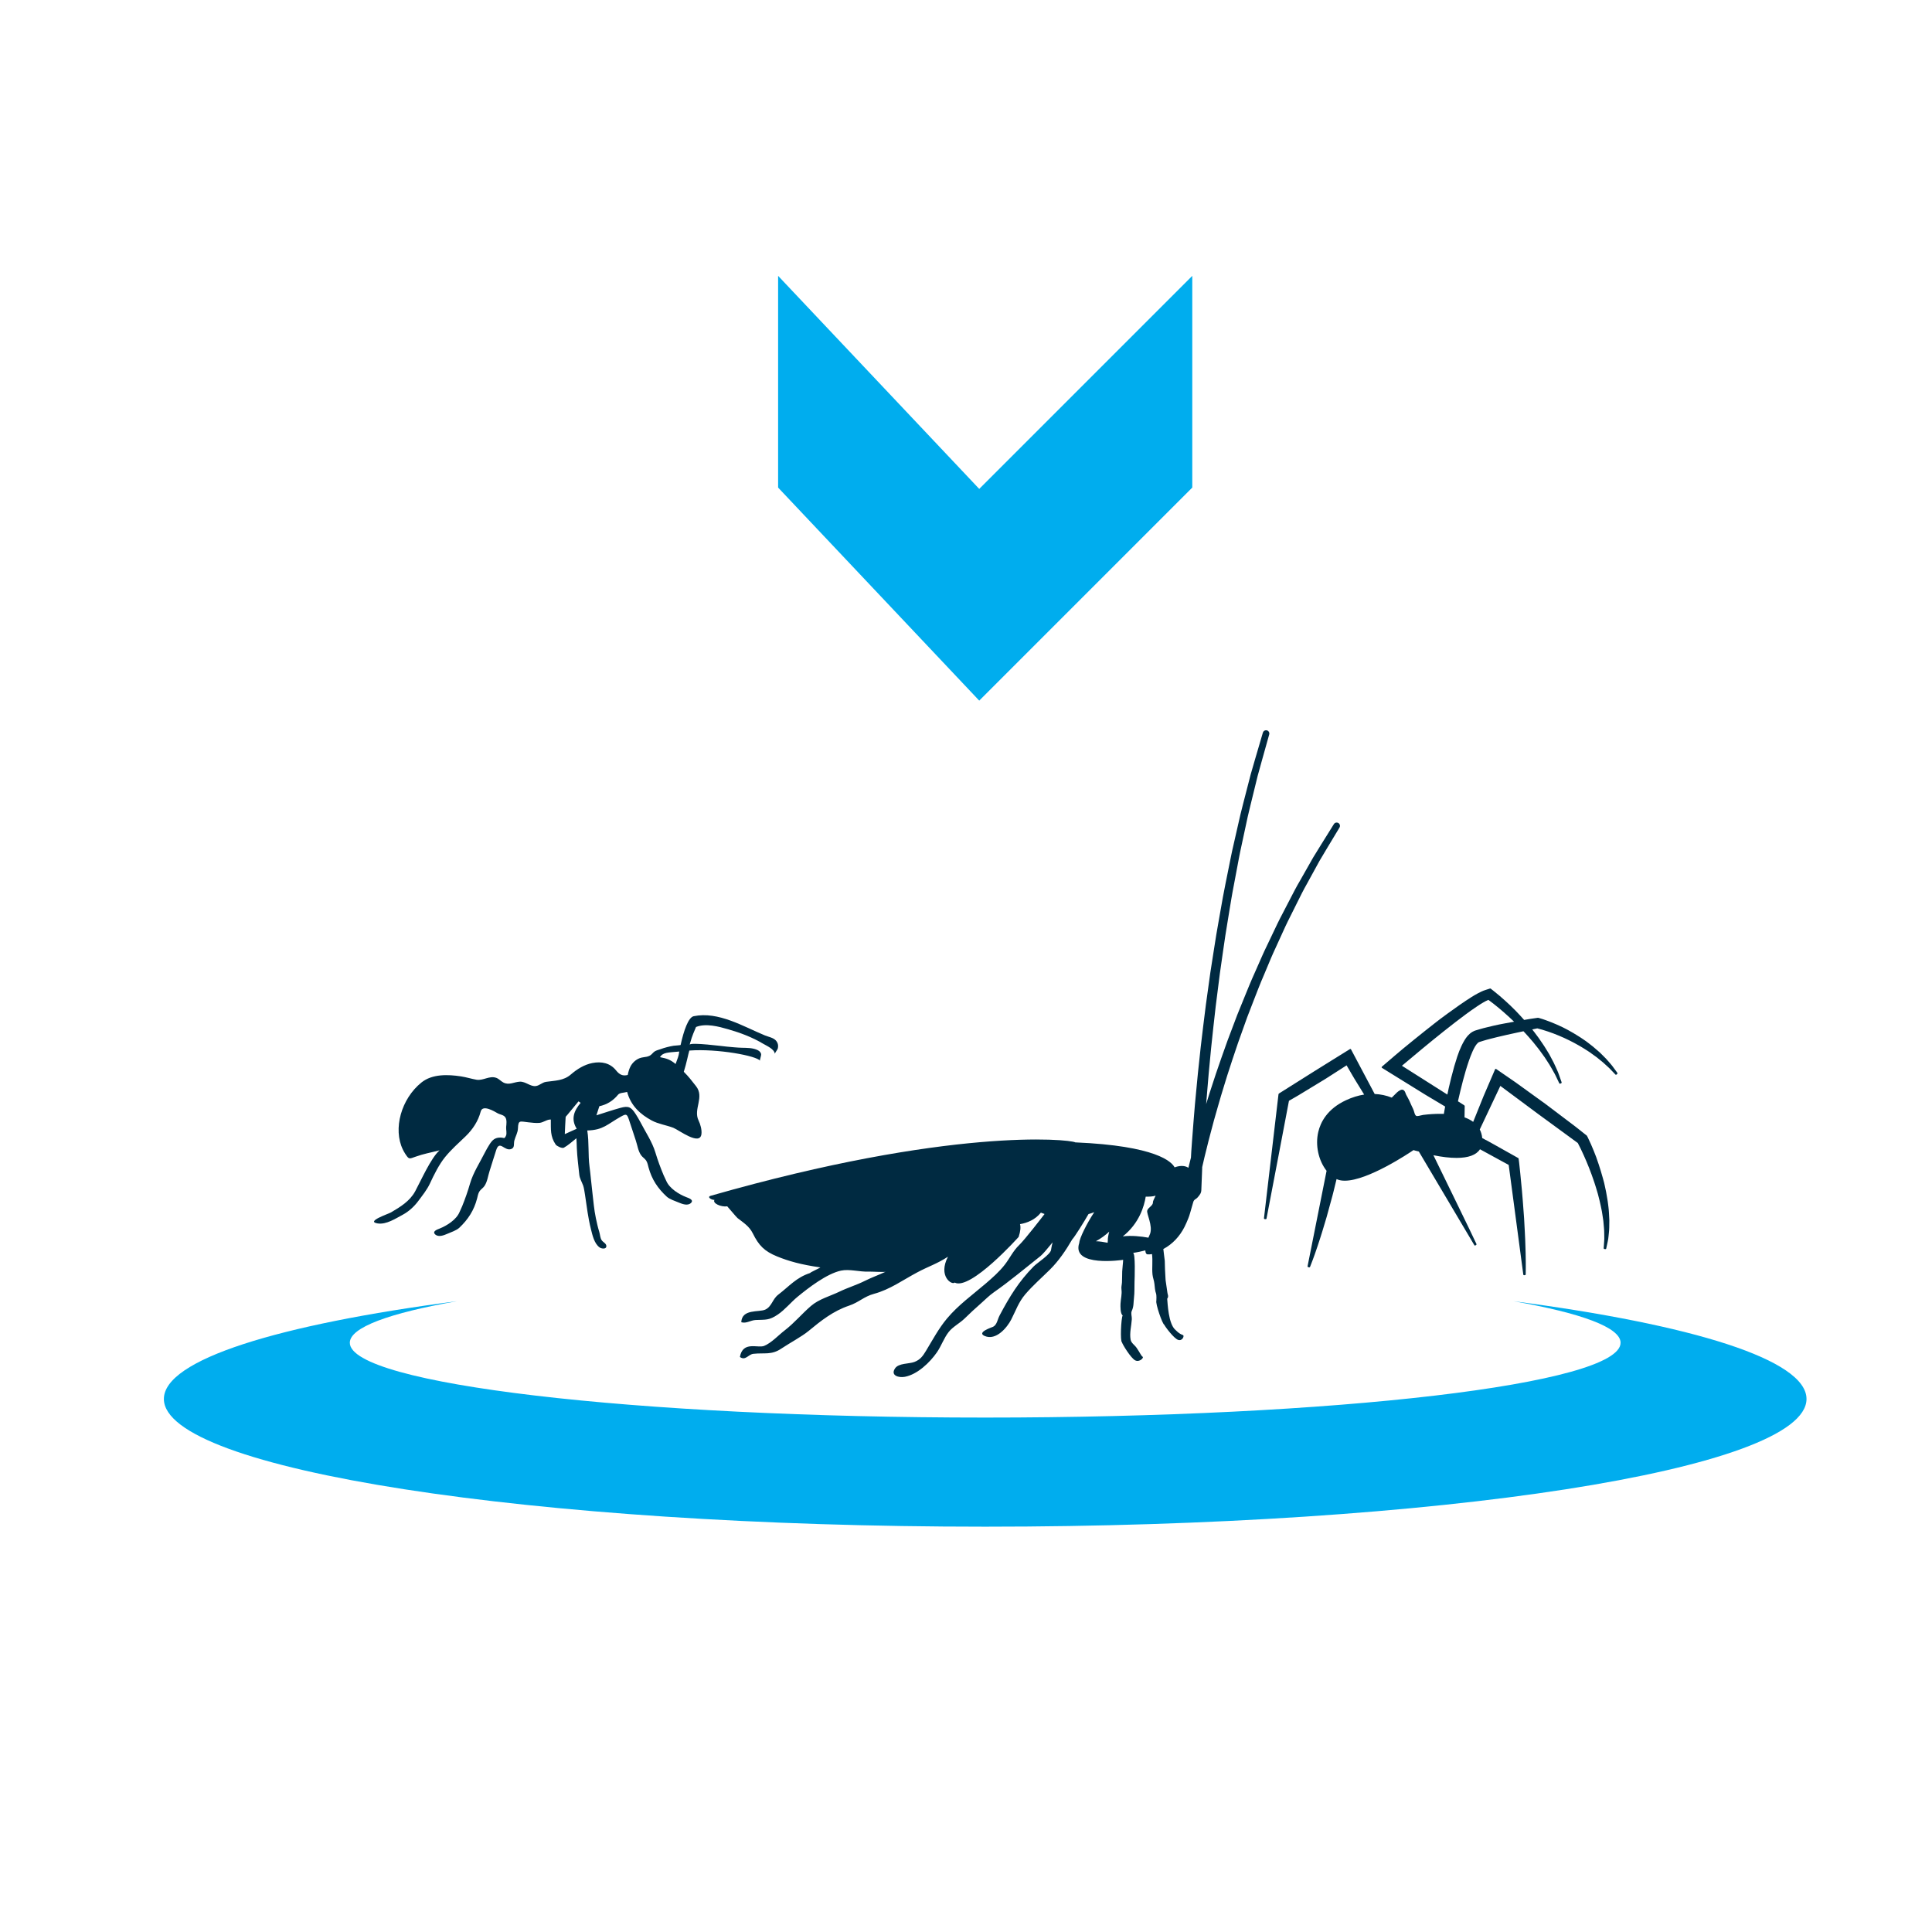 <?xml version="1.0" encoding="utf-8"?>
<!-- Generator: Adobe Illustrator 15.0.0, SVG Export Plug-In . SVG Version: 6.00 Build 0)  -->
<!DOCTYPE svg PUBLIC "-//W3C//DTD SVG 1.1//EN" "http://www.w3.org/Graphics/SVG/1.1/DTD/svg11.dtd">
<svg version="1.1" id="Layer_1" xmlns="http://www.w3.org/2000/svg" xmlns:xlink="http://www.w3.org/1999/xlink" x="0px" y="0px"
	 width="500px" height="500px" viewBox="0 0 500 500" enable-background="new 0 0 500 500" xml:space="preserve">
<path fill="#00ADEE" d="M391.679,336.748c17.502,3.084,27.726,6.78,27.726,10.759c0,10.687-73.621,19.359-164.435,19.359
	s-164.435-8.673-164.435-19.359c0-3.979,10.221-7.675,27.726-10.759c-46.361,6.062-75.848,15.146-75.848,25.304
	c0,18.254,95.165,33.052,212.556,33.052c117.389,0,212.554-14.798,212.554-33.052C467.523,351.895,438.036,342.81,391.679,336.748z"
	/>
<polygon fill="#00ADEE" points="201.375,71.391 201.375,126.185 253.425,181.319 308.562,126.185 308.562,71.391 253.425,126.529 
	"/>
<path fill="#002A41" d="M179.529,262.992c-1.377,0.281-2.567,3.706-3.388,7.452c-0.012,0.059-1.649,0.167-1.809,0.192
	c-0.578,0.089-1.149,0.224-1.714,0.364c-0.593,0.148-1.164,0.341-1.739,0.543c-0.447,0.157-0.918,0.27-1.335,0.495
	c-0.476,0.256-0.717,0.698-1.142,1.007c-0.294,0.211-0.619,0.343-0.966,0.424c-0.644,0.146-1.304,0.146-1.923,0.395
	c-1.025,0.407-1.889,1.213-2.38,2.2c-0.33,0.662-0.532,1.411-0.675,2.137c-1.307,0.33-2.135-0.075-3.033-1.198
	c-1.522-1.896-3.75-2.365-6.134-1.894c-2.108,0.42-3.966,1.587-5.571,2.977c-1.87,1.623-4.082,1.553-6.389,1.89
	c-1.024,0.151-1.673,0.945-2.646,1.088c-1.392,0.209-2.642-1.201-4.146-1.131c-1.5,0.069-2.785,0.991-4.262,0.218
	c-0.653-0.34-1.126-0.941-1.826-1.201c-1.775-0.658-3.385,0.781-5.136,0.48c-1.338-0.233-2.645-0.658-3.995-0.864
	c-3.346-0.512-7.45-0.673-10.245,1.578c-5.248,4.223-7.409,12.008-4.818,17.351c0.182,0.371,0.379,0.738,0.607,1.085
	c1.003,1.539,1.005,1.364,2.71,0.76c2.181-0.769,3.562-0.968,6.185-1.641c-2.229,1.962-4.83,7.865-6.311,10.604
	c-1.392,2.576-3.895,4.069-6.253,5.459c-0.736,0.432-6.646,2.365-3.451,2.858c2.246,0.346,4.643-1.275,6.525-2.273
	c1.522-0.809,2.962-2.149,3.96-3.5c1.073-1.444,2.285-2.938,3.043-4.571c1.027-2.223,2.346-4.9,3.917-6.828
	c1.69-2.072,3.385-3.512,5.299-5.367c1.848-1.789,3.271-3.932,3.922-6.436c0.495-1.892,3.577,0.015,4.339,0.442
	c0.692,0.394,1.59,0.415,2.042,1.093c0.425,0.634,0.272,1.751,0.201,2.46c-0.065,0.674,0.246,1.685-0.053,2.303
	c-0.464,0.945-0.444,0.449-1.44,0.453c-1.45,0.005-2.101,0.646-2.863,1.857c-0.413,0.661-0.809,1.337-1.158,2.033
	c-1.331,2.655-3.028,5.211-3.837,8.024c-0.573,1.999-1.255,3.923-2.025,5.834c-0.207,0.511-0.469,0.999-0.678,1.509
	c-0.811,1.983-3.259,3.532-5.172,4.295c-0.585,0.232-2.003,0.719-1.136,1.518c0.85,0.785,2.236,0.23,3.137-0.16
	c0.935-0.405,2.37-0.877,3.099-1.566c2.29-2.166,3.803-4.505,4.602-7.566c0.163-0.617,0.262-1.312,0.614-1.855
	c0.348-0.529,0.928-0.851,1.292-1.387c0.758-1.128,0.901-2.55,1.312-3.819c0.614-1.92,1.103-3.569,1.731-5.486
	c0.908-2.764,2.181,0.505,3.985-0.31c0.85-0.385,0.495-1.338,0.716-2.165c0.277-1.05,0.886-2.003,0.925-3.111
	c0.09-2.246,0.473-1.835,2.72-1.592c0.944,0.101,1.914,0.232,2.86,0.147c0.998-0.092,1.999-0.955,2.929-0.864
	c0.037,2.466-0.216,4.312,1.265,6.486c0.235,0.349,1.629,1.072,2.12,0.795c1.088-0.615,2.057-1.494,3.234-2.438
	c0.07,0.854,0.073,1.739,0.107,2.491c0.109,2.525,0.384,4.384,0.636,6.893c0.102,1.022,0.634,1.854,1.008,2.864
	c0.201,0.544,0.386,1.807,0.476,2.385c0.5,3.224,0.746,5.758,1.538,8.907c0.388,1.549,0.847,3.695,2.222,4.701
	c0.476,0.35,1.799,0.563,1.763-0.359c-0.022-0.655-0.833-0.975-1.17-1.442c-0.447-0.613-0.435-1.483-0.658-2.189
	c-0.369-1.189-0.629-2.352-0.884-3.573c-0.479-2.275-0.62-4.32-0.901-6.627c-0.272-2.215-0.452-4.521-0.743-6.733
	c-0.408-3.089-0.078-6.198-0.583-9.332c4.16-0.098,5.214-1.646,8.71-3.591c1.335-0.742,1.554-0.728,2.054,0.728
	c0.651,1.908,1.159,3.55,1.8,5.461c0.427,1.266,0.583,2.687,1.362,3.803c0.369,0.532,0.952,0.846,1.306,1.372
	c0.359,0.539,0.471,1.231,0.641,1.847c0.838,3.052,2.38,5.371,4.699,7.508c0.736,0.679,2.173,1.132,3.116,1.527
	c0.906,0.379,2.3,0.915,3.14,0.116c0.855-0.809-0.568-1.274-1.156-1.5c-1.926-0.738-4.39-2.258-5.228-4.23
	c-0.214-0.505-0.483-0.991-0.695-1.498c-0.796-1.903-1.505-3.815-2.103-5.809c-0.84-2.801-2.572-5.336-3.939-7.976
	c-0.357-0.69-0.763-1.362-1.183-2.017c-1.202-1.861-1.877-2.164-4-1.577c-2.066,0.573-4.097,1.266-6.153,1.911
	c0.245-0.768,0.488-1.518,0.758-2.351c1.899-0.408,3.523-1.362,4.847-2.989c0.422-0.521,1.535-0.483,2.343-0.708
	c0.974,3.583,3.388,5.778,6.37,7.391c1.668,0.9,3.798,1.207,5.566,1.88c1.394,0.53,6.889,4.78,7.294,1.651
	c0.144-1.107-0.265-2.554-0.748-3.546c-1.428-2.946,1.61-5.998-0.656-8.875c-1.195-1.513-1.799-2.346-3.159-3.716
	c0.736-2.328,1.129-4.519,1.43-5.495c7.295-0.541,17.479,1.378,18.292,2.635c-0.133-0.204,0.406-1.377,0.272-1.809
	c-0.158-0.519-0.587-0.815-1.066-1.021c-1.216-0.519-2.567-0.495-3.866-0.526c-1.277-0.029-2.54-0.174-3.812-0.284
	c-0.957-0.083-9.526-1.215-9.745-0.501c0.435-1.418,0.427-1.738,1.656-4.592c2.545-1.019,5.84-0.124,8.336,0.595
	c3.125,0.898,6.248,2.067,9.045,3.745c0.896,0.536,2.904,1.362,3.019,2.622c-0.02-0.23,0.673-1.06,0.758-1.379
	c0.133-0.514,0.121-1.022-0.102-1.511c-0.588-1.277-2.028-1.399-3.184-1.873C192.38,265.667,185.916,261.68,179.529,262.992z
	 M149.25,292.118c-1.071,0.482-2.03,0.913-3.079,1.386c0.073-1.585,0.122-2.984,0.216-4.378c0.012-0.18,0.238-0.345,0.374-0.513
	c0.957-1.16,1.916-2.318,2.955-3.576c-0.053-0.042,0.229,0.152,0.549,0.376C148.556,287.464,147.686,289.585,149.25,292.118z
	 M174.845,275.362c-1.387-1.151-2.316-1.438-4.053-1.77c0.813-1.29,2.105-1.181,5.002-1.455
	C175.625,273.487,175.372,273.826,174.845,275.362z"/>
<path fill="#002A41" d="M346.377,213.001c-0.139-0.086-0.293-0.125-0.447-0.125c-0.285,0-0.56,0.141-0.721,0.401l-3.329,5.343
	c-0.615,0.984-1.307,2.089-2.046,3.319l-3.399,5.99c-0.911,1.537-1.742,3.147-2.617,4.853c-0.388,0.754-1.917,3.698-1.917,3.698
	c-0.439,0.832-0.879,1.676-1.288,2.534l-2.657,5.573c-0.435,0.9-0.874,1.81-1.276,2.729l-1.899,4.306
	c-1.014,2.239-1.933,4.503-2.854,6.776l-1.745,4.299l-2.496,6.606c-1.047,2.911-2.057,5.776-3.001,8.558l-0.765,2.333
	c-0.626,1.909-1.24,3.766-1.768,5.546l0.362-4.393c0.169-2.238,0.396-4.559,0.622-6.944l0.308-3.215
	c0.362-3.524,0.769-7.163,1.192-10.848l1.062-8.373l0.794-5.555c0.406-2.818,0.81-5.626,1.292-8.395l0.9-5.463
	c0.19-1.154,0.41-2.294,0.626-3.423l1.317-7.006c0.205-1.105,0.439-2.185,0.669-3.25c0,0,0.773-3.566,0.97-4.514
	c0.447-2.109,0.875-4.129,1.369-6.028l1.841-7.509c0.381-1.438,0.754-2.752,1.087-3.931l1.91-6.824
	c0.128-0.451-0.136-0.918-0.586-1.048c-0.08-0.022-0.157-0.032-0.233-0.032c-0.37,0-0.71,0.239-0.82,0.613l-2.034,6.934
	c-0.337,1.147-0.714,2.418-1.105,3.823l-1.933,7.493c-0.512,1.888-0.966,3.906-1.441,6.014c-0.216,0.962-1.046,4.602-1.046,4.602
	c-0.246,1.067-0.495,2.15-0.711,3.255l-1.416,7.037c-0.23,1.127-0.457,2.265-0.662,3.415l-0.966,5.449
	c-0.534,2.851-0.984,5.752-1.438,8.66l-0.834,5.341l-1.164,8.394c-0.469,3.702-0.922,7.349-1.332,10.889l-0.344,3.227
	c-0.264,2.396-0.516,4.724-0.71,6.969l-0.45,4.734l-0.362,4.412c-0.161,1.832-0.282,3.568-0.399,5.189l-0.183,2.574l-0.084,1.566
	c0,0-0.501,2.013-0.659,2.637c-1.155-0.748-2.623-0.456-3.571-0.103c-0.746-1.419-4.705-5.573-25.685-6.465
	c-1.786-0.882-32.569-3.854-94.339,13.812c-1.142,0.314,0.208,1.124,0.944,1.077c-0.593,0.854,1.698,1.902,3.3,1.662
	c0.03-0.006,2.39,2.831,2.665,3.041c1.569,1.231,3.029,2.092,3.963,3.979c1.533,3.104,2.986,4.604,6.276,5.946
	c2.971,1.215,6.21,2.13,11.194,2.84c-0.077,0.141-2.649,1.284-2.649,1.449c-3.604,1.178-5.325,3.364-8.278,5.632
	c-1.459,1.123-1.65,3.073-3.33,3.842c-1.621,0.743-6.053-0.256-6.207,3.268c1.347,0.396,2.382-0.522,3.754-0.581
	c2.628-0.109,3.433,0.12,5.698-1.407c1.844-1.242,3.407-3.196,5.12-4.607c2.843-2.34,7.553-5.963,11.224-6.761
	c2.177-0.474,4.848,0.349,7.117,0.253c0.706-0.031,4.12,0.185,4.432,0.038c-1.815,0.854-3.648,1.493-5.409,2.381
	c-2.101,1.054-4.362,1.72-6.47,2.741c-2.456,1.188-5.335,1.925-7.436,3.735c-2.338,2.015-4.304,4.406-6.828,6.346
	c-1.606,1.237-3.381,3.193-5.262,3.974c-1.632,0.683-5.533-1.357-6.294,2.873c1.446,1.062,2.159-0.673,3.491-0.816
	c2.902-0.311,4.68,0.379,7.253-1.366c1.866-1.265,5.262-3.087,7-4.521c3.221-2.668,6.408-5.196,10.495-6.572
	c2.576-0.865,3.846-2.36,6.485-3.07c4.113-1.112,7.439-3.562,11.179-5.548c3.066-1.632,4.98-2.144,7.941-4.051
	c-2.627,5.062,1.021,7.412,1.734,6.693c4.087,2.135,16.555-11.812,16.555-11.812c0.498-1.493,0.574-2.562,0.358-3.312
	c1.855-0.314,3.904-1.12,5.405-2.977c0.26,0.115,0.582,0.235,0.947,0.358c-0.489,0.639-5.031,6.552-6.575,8.037
	c-1.56,1.495-2.423,3.407-3.718,5.076c-1.402,1.812-3.181,3.37-4.908,4.857c-3.432,2.946-7.15,5.601-10.063,9.092
	c-2.141,2.565-3.688,5.485-5.409,8.329c-0.827,1.364-1.482,2.309-3.019,2.898c-1.387,0.529-4.095,0.267-5.013,1.68
	c-1.233,1.881,1.024,2.449,2.554,2.16c3.253-0.614,6.466-3.705,8.281-6.313c1.164-1.677,1.815-3.717,3.092-5.325
	c1.047-1.317,2.891-2.272,4.087-3.445c1.365-1.334,2.796-2.667,4.242-3.928c1.156-1.013,2.107-2.014,3.349-2.878
	c4.226-2.946,8.035-6.19,12.061-9.367c0.542-0.426,1.786-1.886,3.125-3.544c-0.277,1.045-0.406,1.961-0.406,1.967
	c-0.16,1.17-3.593,3.347-4.497,4.267c-3.864,3.918-6.232,7.822-8.786,12.629c-0.607,1.142-0.677,2.444-1.709,2.988
	c-0.268,0.141-4.34,1.421-2.214,2.371c3.008,1.338,5.91-2.293,6.905-4.249c1.203-2.351,1.906-4.519,3.67-6.57
	c1.943-2.257,4.197-4.225,6.312-6.315c2.299-2.267,4.172-5.039,5.804-7.85c0.67-0.691,3.06-4.548,4.209-6.549
	c0.446-0.122,0.951-0.289,1.485-0.49c-1.903,2.875-3.813,6.718-3.872,7.939c-2.147,6.437,11.355,4.392,11.355,4.392
	c-0.037,0.96-0.198,1.953-0.245,2.985c-0.037,0.787-0.008,2.083-0.062,2.863c-0.051,0.752-0.212,1.072-0.128,1.806
	c0.165,1.288-0.18,2.394-0.248,3.671c-0.033,0.626-0.07,2.672,0.562,3.05c-0.417,0.73-0.684,6.681-0.187,6.97
	c0.125,0.525,2.303,4.105,3.426,4.67c1.123,0.559,2.309-0.703,1.925-0.934c-0.381-0.23-0.678-1.026-1.556-2.304
	c-0.509-0.744-1.397-1.227-1.556-2.117c-0.313-1.755,0.202-3.517,0.312-5.287c0.044-0.745-0.312-1.512,0-2.18
	c0.526-1.125,0.417-2.157,0.56-3.361c0.169-1.408,0.096-2.725,0.139-4.146c0.026-0.707,0.29-7.574-0.409-7.478
	c1.171-0.166,2.302-0.419,3.206-0.653c0.025,0.723,0.296,1.018,0.552,1.025c0.531,0,0.677,0.03,1.179-0.073
	c0.224,1.772-0.052,3.511,0.124,5.287c0.092,0.89,0.414,1.537,0.501,2.43c0.07,0.722,0.158,1.87,0.437,2.551
	c0.105,0.258,0.105,1.69,0.062,1.804c-0.267,0.734,1.556,6.034,2.053,6.226c0.191,0.463,2.496,3.576,3.612,3.921
	c1.112,0.342,1.628-1.093,1.24-1.246c-0.38-0.152-0.987-0.329-1.99-1.369c-1.808-1.577-1.994-6.852-2.111-8.049
	c0.384-0.462,0.187-0.975,0.187-0.975l-0.117-0.501l-0.479-3.3l-0.04-0.653c-0.088-1.496-0.161-2.884-0.176-4.384
	c-0.004-0.232-0.41-3.03-0.373-3.05c2.404-1.277,4.252-3.299,5.478-5.715c0.359-0.71,0.67-1.448,0.97-2.184
	c0.362-0.864,0.597-1.862,0.871-2.777c0.146-0.494,0.278-0.996,0.428-1.492c0.221-0.715,0.67-0.664,1.131-1.194
	c0.557-0.646,0.93-1.09,0.955-1.927c0.03-0.88,0.22-5.601,0.22-5.601v-0.296l0.619-2.67l0.494-1.981
	c0.307-1.254,0.636-2.595,1.023-4.021l0.908-3.42l1.054-3.69c0.483-1.757,1.047-3.579,1.625-5.456l0.758-2.467
	c0.882-2.756,1.83-5.604,2.81-8.486l2.346-6.566l1.647-4.262c0.87-2.252,1.734-4.496,2.704-6.726l1.808-4.311
	c0.377-0.896,0.787-1.786,1.193-2.668l2.551-5.584c0.395-0.86,0.822-1.707,1.243-2.54c0,0,1.446-2.885,1.819-3.648
	c0.83-1.68,1.617-3.264,2.478-4.772l3.282-5.99c0.662-1.149,1.303-2.201,1.874-3.147l3.304-5.485
	C346.904,213.764,346.775,213.244,346.377,213.001z M286.707,321.027c-0.033,0.212-0.044,0.414-0.052,0.6
	c-1.013-0.212-2.056-0.365-3.033-0.398c1.34-0.732,2.478-1.582,3.44-2.481C286.803,319.766,286.663,320.592,286.707,321.027z
	 M298.377,311.15c0.051,0.9-1.27,1.333-1.479,2.159c-0.205,0.831,1.485,3.896,0.742,5.994c-0.168,0.358-0.307,0.691-0.432,1.007
	c-1.833-0.337-4.445-0.622-6.627-0.337c4.256-3.363,5.54-7.824,5.929-10.283c0.958,0.017,1.888-0.029,2.562-0.253
	C298.644,310.279,298.358,310.928,298.377,311.15z"/>
<path fill="#002A41" d="M394.418,330.03c-0.093,0-0.175-0.069-0.188-0.164l-3.781-28.386l-2.186-1.188
	c-1.751-0.952-3.502-1.902-5.246-2.864c-0.949,1.484-2.99,2.237-6.062,2.237c-1.716,0-3.728-0.233-5.988-0.691
	c0,0,10.949,22.418,11.146,22.989c0.028,0.082-0.003,0.171-0.074,0.22l-0.207,0.136c-0.033,0.021-0.069,0.031-0.105,0.031
	c-0.059,0-0.12-0.028-0.156-0.082l-14.379-24.257c-0.674-0.15-1.184-0.305-1.38-0.366c-1.102,0.748-11.797,7.919-17.782,7.919
	c-0.696,0-1.311-0.098-1.828-0.295c-0.1-0.038-0.197-0.079-0.297-0.125l-0.755,3.085c-0.098,0.399-0.194,0.798-0.303,1.195
	l-1.525,5.57l-1.111,3.699c-0.179,0.617-0.379,1.234-0.581,1.846l-0.602,1.838c-0.197,0.617-0.412,1.229-0.63,1.839l-0.235,0.663
	c-0.138,0.389-0.276,0.78-0.425,1.17l-0.701,1.817c-0.031,0.074-0.1,0.12-0.177,0.12c-0.013,0-0.315-0.062-0.315-0.062
	c-0.102-0.021-0.169-0.12-0.148-0.223l4.921-24.699c-2.112-2.69-2.957-6.628-2.15-10.061c0.584-2.493,2.302-5.939,7.173-8.207
	c1.577-0.735,3.156-1.227,4.7-1.465l-2.493-4.053c-0.192-0.314-0.377-0.632-0.561-0.949l-1.49-2.558l-4.459,2.859
	c-0.745,0.489-1.506,0.952-2.269,1.41l-5.693,3.459c-0.249,0.153-0.505,0.3-0.761,0.445l-1.732,0.996c0,0-5.72,30.137-5.816,30.503
	c-0.023,0.081-0.098,0.138-0.183,0.138c-0.007,0-0.304-0.03-0.304-0.03c-0.103-0.011-0.177-0.105-0.167-0.208l3.751-32.016
	c0.005-0.059,0.051-0.223,0.1-0.253l9.118-5.742l4.523-2.818l4.765-2.957c0.03-0.018,0.066-0.028,0.103-0.028
	c0.016,0,0.03,0.003,0.049,0.008c0.051,0.013,0.092,0.046,0.117,0.092l6.126,11.551c1.516,0.062,3.003,0.377,4.422,0.938
	c0.23-0.205,0.445-0.433,0.663-0.658c0.458-0.481,0.932-0.978,1.543-1.274c0.172-0.085,0.328-0.123,0.472-0.123
	c0.327,0,0.542,0.22,0.704,0.481c0.15,0.248,0.204,0.562,0.343,0.826c0.279,0.533,0.602,1.037,0.845,1.59
	c0.161,0.361,0.322,0.723,0.481,1.083c0.071,0.161,0.15,0.322,0.23,0.484c0.166,0.343,0.332,0.69,0.445,1.042l0.079,0.271
	c0.159,0.568,0.31,1.007,0.722,1.058c0.315,0,0.655-0.087,0.955-0.164c0.238-0.059,0.469-0.117,0.643-0.138
	c1.511-0.188,2.973-0.279,4.347-0.279c0.336,0,0.671,0.005,1.007,0.016c0.109-0.635,0.22-1.271,0.335-1.905l-5.063-3.021
	l-11.282-6.986c-0.051-0.033-0.085-0.087-0.087-0.146c-0.005-0.062,0.018-0.121,0.063-0.159l3.438-2.946
	c0.663-0.571,1.321-1.14,2.002-1.689l2.837-2.317c1.904-1.541,3.816-3.066,5.752-4.574c0.722-0.571,1.47-1.119,2.214-1.667
	l0.737-0.543c0.996-0.729,2-1.448,3.017-2.157c1.18-0.822,2.176-1.485,3.133-2.089c0.54-0.341,1.101-0.679,1.697-0.994
	c0.305-0.161,0.609-0.317,0.95-0.474l0.529-0.228c0.229-0.082,0.448-0.158,0.669-0.228l1.008-0.323
	c0.019-0.007,0.039-0.01,0.057-0.01c0.044,0,0.085,0.016,0.118,0.041l0.786,0.614c0.542,0.423,1.008,0.809,1.492,1.222
	c0.479,0.406,0.949,0.821,1.41,1.238c0.297,0.262,0.587,0.535,0.876,0.807l0.494,0.461c0.453,0.43,0.894,0.87,1.333,1.311
	c0.29,0.295,0.574,0.597,0.855,0.901l0.425,0.453c0.292,0.302,0.571,0.619,0.848,0.937l0.138,0.154l0.333-0.057
	c0.898-0.161,1.795-0.302,2.709-0.425l0.55-0.077l0.39,0.098c0.594,0.169,1.07,0.33,1.585,0.515c0.442,0.156,0.88,0.325,1.315,0.496
	l0.166,0.064c0.361,0.144,0.717,0.294,1.07,0.445l0.387,0.164l1.426,0.655c0.322,0.158,0.638,0.325,0.955,0.488l0.442,0.233
	l1.365,0.771c0.307,0.177,0.606,0.366,0.906,0.553l0.43,0.267c0.412,0.243,0.814,0.52,1.216,0.794l0.243,0.163
	c0.382,0.262,0.763,0.522,1.124,0.814l1.222,0.952l1.766,1.525c0.195,0.188,0.95,0.945,0.95,0.945
	c0.235,0.235,0.471,0.469,0.699,0.709l1.021,1.162c0.172,0.197,0.339,0.392,0.5,0.597l1.361,1.854
	c0.057,0.079,0.046,0.189-0.028,0.253l-0.21,0.188c-0.035,0.03-0.081,0.049-0.125,0.049c-0.049,0-0.1-0.021-0.136-0.06l-1.557-1.62
	c-0.117-0.113-0.24-0.226-0.363-0.338l-1.285-1.17c-0.24-0.202-0.491-0.404-0.742-0.606l-0.993-0.802l-1.818-1.306l-1.251-0.804
	c-0.29-0.197-0.589-0.369-0.889-0.543l-0.568-0.33c-0.369-0.215-0.737-0.428-1.116-0.619l-0.466-0.246
	c-0.287-0.151-0.571-0.302-0.863-0.44l-1.352-0.646l-1.366-0.594l-1.388-0.553l-0.338-0.123c-0.354-0.128-0.707-0.258-1.062-0.379
	c-1.05-0.355-1.967-0.627-2.804-0.834l-1.32,0.281c0.189,0.23,0.376,0.464,0.553,0.701l1.111,1.487l1.052,1.539
	c0.308,0.436,0.589,0.894,0.87,1.352l0.436,0.707c0.228,0.365,0.456,0.731,0.647,1.123l0.863,1.631
	c0.184,0.356,0.348,0.725,0.514,1.094l0.267,0.591l0.369,0.85c0.079,0.188,0.146,0.379,0.212,0.568l0.72,2.038
	c0.033,0.095-0.011,0.197-0.103,0.238l-0.261,0.11c-0.023,0.01-0.049,0.015-0.074,0.015c-0.069,0-0.139-0.038-0.17-0.107
	l-0.913-1.907c-0.085-0.177-0.167-0.351-0.259-0.52c0,0-0.66-1.165-0.766-1.356c-0.185-0.333-0.371-0.666-0.576-0.988l-0.98-1.519
	c-0.202-0.332-0.433-0.643-0.66-0.954c-0.126-0.172-0.556-0.771-0.556-0.771c-0.289-0.401-0.576-0.801-0.891-1.183l-1.129-1.418
	l-1.178-1.364c-0.267-0.317-0.546-0.617-0.827-0.917l-0.53-0.57l-1.589,0.333c-1.762,0.376-3.523,0.768-5.271,1.19
	c-0.594,0.133-1.175,0.289-1.756,0.442l-0.851,0.223c-0.284,0.066-0.562,0.156-0.845,0.246l-1.085,0.34
	c-0.172,0.052-0.279,0.115-0.415,0.238c-0.558,0.525-0.949,1.304-1.334,2.122c-0.387,0.853-0.706,1.73-0.97,2.476
	c-1.173,3.418-2.046,7.02-2.816,10.401l-0.025,0.115l1.552,0.986c0.054,0.033,0.194,0.163,0.194,0.228l-0.046,2.944
	c0.862,0.31,1.612,0.701,2.239,1.167l2.663-6.604l3.005-7c0.023-0.054,0.066-0.092,0.123-0.107c0.016-0.005,0.033-0.007,0.052-0.007
	c0.038,0,0.076,0.013,0.107,0.033l5.046,3.479c0.553,0.392,1.098,0.789,1.644,1.186l6.139,4.434l7.654,5.791l2.987,2.365
	l0.246,0.461c0.302,0.612,0.548,1.157,0.804,1.733c0.259,0.599,0.499,1.151,0.725,1.713c0.43,1.023,0.837,2.13,1.274,3.476
	c0.197,0.566,0.374,1.145,0.548,1.724c0.194,0.624,0.369,1.216,0.527,1.814c0.054,0.213,0.113,0.423,0.172,0.633
	c0.107,0.384,0.215,0.768,0.292,1.165l0.387,1.802l0.317,1.825c0.089,0.466,0.148,0.942,0.207,1.416l0.09,0.727
	c0.056,0.518,0.115,1.032,0.133,1.554l0.095,1.841c0,0.63-0.003,1.25-0.025,1.864c0,0.502-0.054,1.014-0.105,1.521l-0.071,0.704
	c-0.049,0.483-0.098,0.98-0.226,1.472l-0.381,1.776c-0.019,0.088-0.095,0.148-0.185,0.148c-0.008,0-0.305-0.035-0.305-0.035
	c-0.1-0.011-0.172-0.1-0.164-0.2l0.123-1.776c0.046-0.423,0.036-0.842,0.028-1.26l-0.013-0.86c-0.008-0.468-0.013-0.939-0.069-1.407
	l-0.159-1.782l-0.264-1.754c-0.056-0.435-0.143-0.862-0.232-1.29l-0.187-0.901c-0.088-0.43-0.175-0.859-0.29-1.284l-0.44-1.733
	l-0.507-1.705c-0.103-0.369-0.225-0.729-0.346-1.088l-0.204-0.607c-0.18-0.562-0.379-1.121-0.589-1.677
	c-0.229-0.624-0.42-1.149-0.633-1.666c-0.44-1.116-0.906-2.22-1.388-3.284c-0.504-1.127-1.019-2.187-1.528-3.154l-10.209-7.473
	l-9.836-7.309l-5.329,11.279c0.348,0.671,0.562,1.415,0.637,2.22l1.749,0.934c0.489,0.257,0.97,0.527,1.451,0.802l6.124,3.44
	c0.054,0.031,0.087,0.082,0.095,0.141l0.138,1.073c0.115,0.9,0.202,1.802,0.287,2.706l0.433,4.479
	c0.092,0.881,0.156,1.767,0.223,2.652l0.338,4.549l0.194,3.617c0.072,1.201,0.115,2.412,0.148,3.62
	c0.044,1.208,0.08,2.417,0.085,3.63l0.008,0.538c0.008,0.428,0.013,0.854,0.002,1.285l-0.021,1.817
	c-0.002,0.095-0.071,0.172-0.163,0.185C394.689,329.997,394.426,330.03,394.418,330.03z M374.575,283.274
	c0.112-0.576,0.23-1.155,0.368-1.729c0.205-0.894,0.418-1.789,0.643-2.688c0.54-2.143,1.02-3.812,1.549-5.404
	c0.325-0.985,0.684-1.892,1.096-2.768c0.226-0.474,0.469-0.955,0.775-1.462c0.075-0.123,0.159-0.256,0.251-0.389
	c0.082-0.128,0.185-0.267,0.29-0.407c0.182-0.235,0.438-0.551,0.834-0.898c0.1-0.085,0.197-0.167,0.3-0.243
	c0.131-0.093,0.259-0.177,0.389-0.254c0.126-0.079,0.32-0.169,0.486-0.24l0.265-0.098l1.188-0.355
	c0.289-0.087,0.578-0.177,0.908-0.254l0.769-0.191c0.688-0.175,1.38-0.351,2.018-0.486c0.893-0.203,1.802-0.377,2.698-0.546
	l2.437-0.448l-0.399-0.381c-0.281-0.269-0.565-0.54-0.854-0.804l-0.489-0.44c-0.284-0.256-0.565-0.515-0.855-0.763l-0.474-0.41
	c-0.297-0.256-0.594-0.512-0.898-0.76c-0.875-0.729-1.773-1.434-2.67-2.089c-0.438,0.166-0.878,0.414-1.306,0.652
	c-0.576,0.338-1.085,0.66-1.584,0.996c-1.007,0.668-1.989,1.372-2.965,2.089c-1.718,1.267-3.551,2.68-5.766,4.444
	c-3.78,3.005-7.526,6.144-10.762,8.867L374.575,283.274z"/>
</svg>
